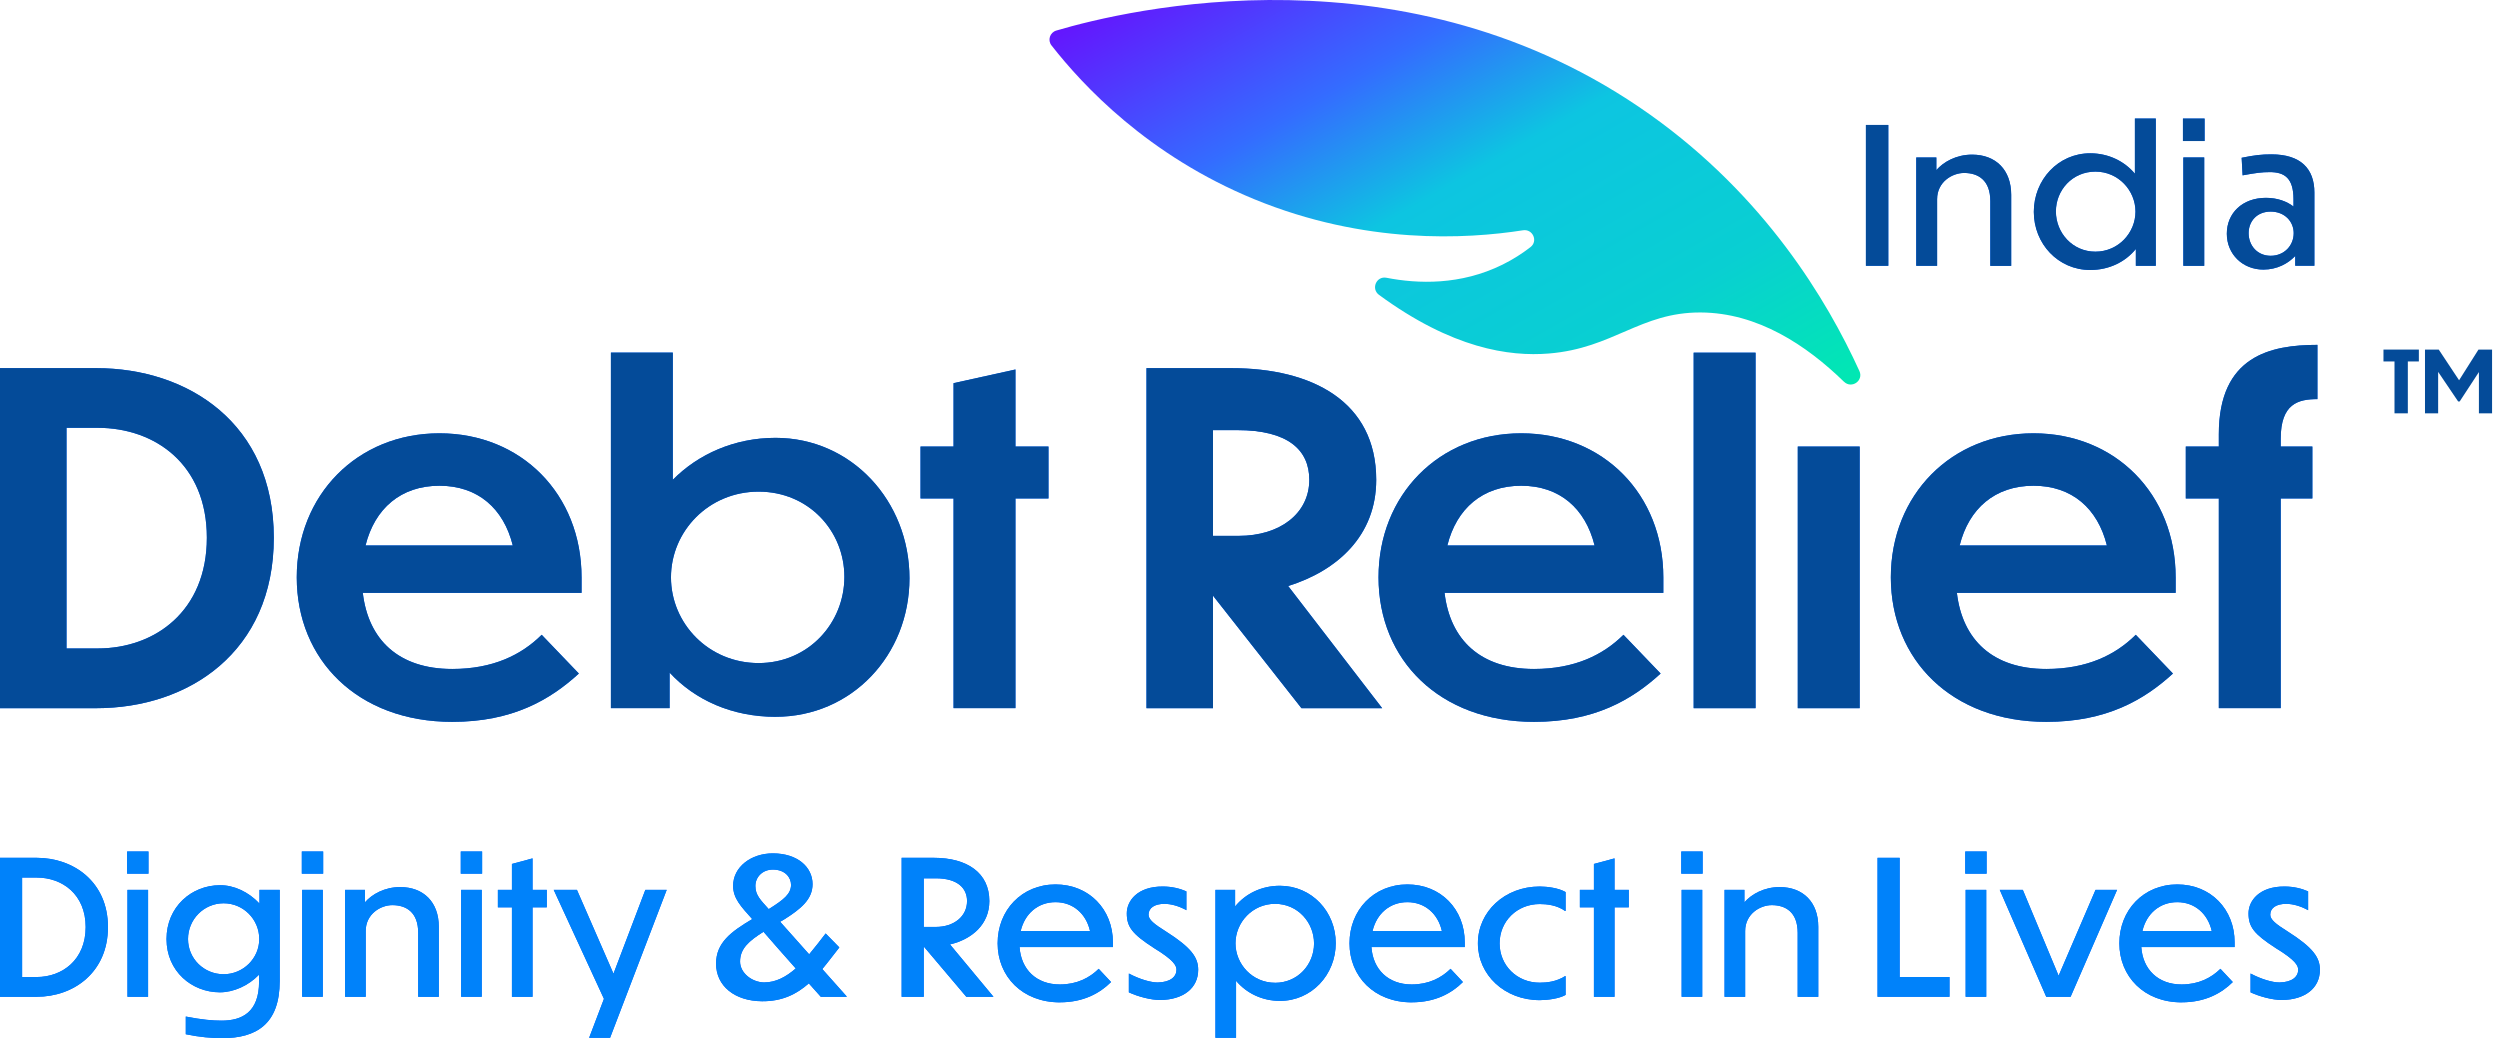 <svg xmlns="http://www.w3.org/2000/svg" width="236" height="98" viewBox="0 0 236 98" fill="none"><g clip-path="url(#clip0_1590_1079)"><path d="M0 34.753H9.091C17.75 34.753 25.848 39.96 25.848 50.76C25.848 61.56 17.796 66.853 9.091 66.853H0V34.753ZM6.279 61.214H9.224C14.636 61.214 19.526 57.687 19.526 50.757C19.526 43.828 14.633 40.386 9.224 40.386H6.279V61.211V61.214Z" fill="#0062FF"></path><path d="M42.692 68.143C33.773 68.143 28.013 62.29 28.013 54.502C28.013 46.715 33.73 40.904 41.48 40.904C49.229 40.904 54.9 46.669 54.9 54.502V55.964H34.248C34.77 60.396 37.625 63.151 42.692 63.151C46.547 63.151 49.229 61.818 51.135 59.924L54.644 63.583C51.915 66.078 48.366 68.143 42.695 68.143H42.692ZM34.507 51.49H48.406C47.539 48.005 45.116 45.854 41.48 45.854C37.844 45.854 35.374 48.005 34.507 51.49Z" fill="#0062FF"></path><path d="M73.215 67.668C69.101 67.668 65.595 66.078 63.211 63.494V66.85H57.67V33.288H63.513V45.293C65.894 42.884 69.314 41.333 73.212 41.333C80.397 41.333 85.855 47.316 85.855 54.585C85.855 61.855 80.4 67.665 73.212 67.665L73.215 67.668ZM71.611 62.593C76.329 62.593 79.709 58.805 79.709 54.459C79.709 50.114 76.332 46.411 71.611 46.411C66.89 46.411 63.341 50.154 63.341 54.502C63.341 58.851 66.89 62.593 71.611 62.593Z" fill="#0062FF"></path><path d="M95.859 47.058V66.85H90.015V47.058H86.897V42.151H90.015V36.169L95.859 34.879V42.151H98.977V47.058H95.859Z" fill="#0062FF"></path><path d="M0 34.753H9.091C17.75 34.753 25.848 39.96 25.848 50.76C25.848 61.56 17.796 66.853 9.091 66.853H0V34.753ZM6.279 61.214H9.224C14.636 61.214 19.526 57.687 19.526 50.757C19.526 43.828 14.633 40.386 9.224 40.386H6.279V61.211V61.214Z" fill="#044B99"></path><path d="M42.692 68.143C33.773 68.143 28.013 62.29 28.013 54.502C28.013 46.715 33.73 40.904 41.48 40.904C49.229 40.904 54.9 46.669 54.9 54.502V55.964H34.248C34.77 60.396 37.625 63.151 42.692 63.151C46.547 63.151 49.229 61.818 51.135 59.924L54.644 63.583C51.915 66.078 48.366 68.143 42.695 68.143H42.692ZM34.507 51.49H48.406C47.539 48.005 45.116 45.854 41.48 45.854C37.844 45.854 35.374 48.005 34.507 51.49Z" fill="#044B99"></path><path d="M73.215 67.668C69.101 67.668 65.595 66.078 63.211 63.494V66.85H57.67V33.288H63.513V45.293C65.894 42.884 69.314 41.333 73.212 41.333C80.397 41.333 85.855 47.316 85.855 54.585C85.855 61.855 80.4 67.665 73.212 67.665L73.215 67.668ZM71.611 62.593C76.329 62.593 79.709 58.805 79.709 54.459C79.709 50.114 76.332 46.411 71.611 46.411C66.89 46.411 63.341 50.154 63.341 54.502C63.341 58.851 66.89 62.593 71.611 62.593Z" fill="#044B99"></path><path d="M95.859 47.058V66.85H90.015V47.058H86.897V42.151H90.015V36.169L95.859 34.879V42.151H98.977V47.058H95.859Z" fill="#044B99"></path><path d="M114.507 56.225V66.853H108.228V34.753H116.237C123.857 34.753 129.916 37.895 129.916 45.296C129.916 50.546 126.28 53.859 121.602 55.321L130.477 66.853H122.857L114.503 56.225H114.507ZM114.507 40.604V50.586H116.93C120.828 50.586 123.597 48.477 123.597 45.293C123.597 42.452 121.562 40.604 116.801 40.604H114.507Z" fill="#0062FF"></path><path d="M144.811 68.143C135.893 68.143 130.132 62.29 130.132 54.502C130.132 46.715 135.849 40.904 143.599 40.904C151.348 40.904 157.019 46.669 157.019 54.502V55.964H136.367C136.889 60.396 139.744 63.151 144.811 63.151C148.665 63.151 151.348 61.818 153.254 59.924L156.763 63.583C154.034 66.078 150.485 68.143 144.814 68.143H144.811ZM136.63 51.49H150.528C149.662 48.005 147.238 45.854 143.602 45.854C139.966 45.854 137.496 48.005 136.63 51.49Z" fill="#0062FF"></path><path d="M165.725 66.853H159.881V33.292H165.725V66.853Z" fill="#0062FF"></path><path d="M175.553 66.853H169.709V42.154H175.553V66.853Z" fill="#0062FF"></path><path d="M193.173 68.143C184.255 68.143 178.495 62.29 178.495 54.502C178.495 46.715 184.212 40.904 191.962 40.904C199.711 40.904 205.382 46.669 205.382 54.502V55.964H184.73C185.251 60.396 188.107 63.151 193.173 63.151C197.028 63.151 199.711 61.818 201.617 59.924L205.126 63.583C202.397 66.078 198.848 68.143 193.177 68.143H193.173ZM184.992 51.49H198.891C198.024 48.005 195.6 45.854 191.965 45.854C188.329 45.854 185.859 48.005 184.992 51.49Z" fill="#0062FF"></path><path d="M215.3 47.058V66.85H209.456V47.058H206.338V42.151H209.456V40.99C209.456 33.589 214.347 32.556 218.766 32.556V37.677C216.946 37.677 215.3 38.109 215.3 41.419V42.151H218.288V47.058H215.3Z" fill="#0062FF"></path><path d="M114.507 56.225V66.853H108.228V34.753H116.237C123.857 34.753 129.916 37.895 129.916 45.296C129.916 50.546 126.28 53.859 121.602 55.321L130.477 66.853H122.857L114.503 56.225H114.507ZM114.507 40.604V50.586H116.93C120.828 50.586 123.597 48.477 123.597 45.293C123.597 42.452 121.562 40.604 116.801 40.604H114.507Z" fill="#044B99"></path><path d="M144.811 68.143C135.893 68.143 130.132 62.29 130.132 54.502C130.132 46.715 135.849 40.904 143.599 40.904C151.348 40.904 157.019 46.669 157.019 54.502V55.964H136.367C136.889 60.396 139.744 63.151 144.811 63.151C148.665 63.151 151.348 61.818 153.254 59.924L156.763 63.583C154.034 66.078 150.485 68.143 144.814 68.143H144.811ZM136.63 51.49H150.528C149.662 48.005 147.238 45.854 143.602 45.854C139.966 45.854 137.496 48.005 136.63 51.49Z" fill="#044B99"></path><path d="M165.725 66.853H159.881V33.292H165.725V66.853Z" fill="#044B99"></path><path d="M175.553 66.853H169.709V42.154H175.553V66.853Z" fill="#044B99"></path><path d="M193.173 68.143C184.255 68.143 178.495 62.29 178.495 54.502C178.495 46.715 184.212 40.904 191.962 40.904C199.711 40.904 205.382 46.669 205.382 54.502V55.964H184.73C185.251 60.396 188.107 63.151 193.173 63.151C197.028 63.151 199.711 61.818 201.617 59.924L205.126 63.583C202.397 66.078 198.848 68.143 193.177 68.143H193.173ZM184.992 51.49H198.891C198.024 48.005 195.6 45.854 191.965 45.854C188.329 45.854 185.859 48.005 184.992 51.49Z" fill="#044B99"></path><path d="M215.3 47.058V66.85H209.456V47.058H206.338V42.151H209.456V40.99C209.456 33.589 214.347 32.556 218.766 32.556V37.677C216.946 37.677 215.3 38.109 215.3 41.419V42.151H218.288V47.058H215.3Z" fill="#044B99"></path><path d="M174.073 36.034C174.791 36.733 175.944 35.939 175.528 35.026C172.46 28.296 166.591 18.52 155.792 10.839C132.876 -5.462 106.365 0.922 99.717 2.884C99.109 3.064 98.872 3.791 99.26 4.287C102.211 8.054 108.345 14.68 118.423 18.814C128.883 23.104 138.393 22.577 143.778 21.738C144.69 21.597 145.212 22.758 144.484 23.322C143.725 23.91 142.846 24.483 141.841 24.98C137.875 26.941 133.842 26.8 130.881 26.221C129.931 26.034 129.401 27.266 130.178 27.836C137.089 32.902 142.467 33.678 146.22 33.371C152.298 32.875 154.842 29.473 160.541 29.497C165.928 29.522 170.529 32.59 174.066 36.031L174.073 36.034Z" fill="url(#paint0_linear_1590_1079)"></path><path d="M0 80.978H3.469C6.938 80.978 10.192 83.246 10.192 87.518C10.192 91.79 6.954 94.095 3.469 94.095H0V80.978ZM2.088 92.232H3.466C5.872 92.232 8.086 90.613 8.086 87.518C8.086 84.423 5.875 82.841 3.466 82.841H2.088V92.232Z" fill="#0062FF"></path><path d="M14.016 82.474H11.999V80.381H14.016V82.474ZM13.979 94.095H12.033V84.003H13.979V94.095Z" fill="#0062FF"></path><path d="M20.97 97.999C19.98 97.999 18.863 97.911 17.537 97.632V95.962C19.076 96.262 20.066 96.348 20.917 96.348C22.845 96.348 24.457 95.557 24.457 92.655V92.005C23.449 93.059 22.034 93.675 20.76 93.675C18.105 93.675 15.718 91.689 15.718 88.646C15.718 85.603 18.089 83.565 20.76 83.565C22.052 83.546 23.486 84.196 24.494 85.305V84.003H26.406V92.603C26.406 96.663 24.211 98.003 20.973 98.003L20.97 97.999ZM24.473 88.646C24.473 86.783 22.968 85.269 21.111 85.269C19.255 85.269 17.75 86.78 17.75 88.646C17.75 90.512 19.27 91.968 21.111 91.968C22.953 91.968 24.473 90.473 24.473 88.646Z" fill="#0062FF"></path><path d="M30.508 82.474H28.491V80.381H30.508V82.474ZM30.471 94.095H28.525V84.003H30.471V94.095Z" fill="#0062FF"></path><path d="M34.523 94.095H32.577V84.003H34.452V85.18C35.106 84.423 36.293 83.74 37.779 83.74C39.99 83.74 41.424 85.165 41.424 87.485V94.095H39.478V88.064C39.478 86.093 38.328 85.444 37.036 85.444C35.938 85.444 34.523 86.271 34.523 87.889V94.095Z" fill="#0062FF"></path><path d="M45.513 82.474H43.496V80.381H45.513V82.474ZM45.476 94.095H43.53V84.003H45.476V94.095Z" fill="#0062FF"></path><path d="M50.272 85.655V94.095H48.326V85.655H47V84.003H48.326V81.557L50.272 81.03V84.003H51.616V85.655H50.272Z" fill="#0062FF"></path><path d="M57.599 97.966H55.616L57.013 94.291L52.27 84.003H54.462L57.913 91.916L60.92 84.003H62.937L57.592 97.966H57.599Z" fill="#0062FF"></path><path d="M76.354 92.829C75.222 93.831 73.859 94.536 71.932 94.518C69.348 94.499 67.596 93.074 67.596 90.966C67.596 88.98 69.03 87.941 71.01 86.764C69.949 85.569 69.206 84.812 69.206 83.617C69.206 81.839 70.905 80.558 72.956 80.558C75.309 80.558 76.706 81.876 76.706 83.46C76.706 84.904 75.593 85.799 74.069 86.767C73.927 86.856 73.785 86.942 73.644 87.012C74.439 87.91 75.432 89.017 76.385 90.089C76.915 89.458 77.43 88.787 77.942 88.119L79.234 89.437C78.686 90.123 78.174 90.825 77.625 91.478C78.686 92.673 79.589 93.675 79.925 94.061V94.095H77.483C77.27 93.865 76.863 93.409 76.351 92.829H76.354ZM72.145 92.74C73.243 92.74 74.214 92.213 75.118 91.422C74.02 90.191 72.836 88.839 72.074 87.959C70.677 88.839 69.863 89.559 69.863 90.773C69.863 91.846 70.976 92.725 72.145 92.743V92.74ZM72.567 85.814C72.62 85.796 72.657 85.762 72.691 85.744C73.964 84.935 74.674 84.389 74.674 83.528C74.674 82.841 74.125 82.088 72.956 82.088C72 82.088 71.309 82.774 71.309 83.635C71.309 84.496 71.787 84.953 72.564 85.817L72.567 85.814Z" fill="#0062FF"></path><path d="M87.221 89.366H87.203V94.095H85.115V80.978H88.159C91.307 80.978 93.395 82.403 93.395 85.057C93.395 87.254 91.767 88.661 89.679 89.155L93.784 94.095H91.218L87.218 89.366H87.221ZM87.203 82.912V87.503H88.335C90.068 87.503 91.289 86.501 91.289 85.057C91.289 83.88 90.441 82.912 88.335 82.912H87.203Z" fill="#0062FF"></path><path d="M100.05 94.622C96.51 94.622 94.175 92.176 94.175 89.047C94.175 85.918 96.457 83.491 99.643 83.491C102.828 83.491 105.058 85.866 105.058 88.943V89.4H96.247C96.389 91.508 97.823 92.933 100.053 92.933C101.644 92.933 102.85 92.317 103.716 91.456L104.885 92.704C103.824 93.758 102.285 94.619 100.056 94.619L100.05 94.622ZM96.352 87.889H102.899C102.529 86.252 101.289 85.164 99.643 85.164C97.996 85.164 96.741 86.237 96.352 87.889Z" fill="#0062FF"></path><path d="M111.996 84.144V85.922C111.272 85.517 110.528 85.324 109.927 85.324C108.99 85.324 108.422 85.71 108.422 86.344C108.422 86.801 108.9 87.206 110.084 87.944C112.49 89.474 113.11 90.405 113.11 91.548C113.11 93.271 111.713 94.38 109.517 94.399C108.613 94.399 107.392 94.064 106.563 93.678V91.901C107.59 92.446 108.632 92.744 109.289 92.744C110.51 92.725 111.059 92.18 111.059 91.548C111.059 91.162 110.828 90.65 108.953 89.507C106.883 88.171 106.368 87.503 106.368 86.219C106.368 85.042 107.377 83.669 109.782 83.687C110.63 83.687 111.392 83.88 111.993 84.144H111.996Z" fill="#0062FF"></path><path d="M116.684 92.584V97.966H114.738V84.003H116.594V85.569C117.569 84.374 119.071 83.617 120.822 83.617C123.829 83.617 126.095 86.062 126.095 89.032C126.095 92.002 123.832 94.484 120.822 94.484C119.141 94.484 117.655 93.746 116.681 92.584H116.684ZM120.366 92.777C122.506 92.777 124.045 91.055 124.045 89.066C124.045 87.077 122.506 85.321 120.366 85.321C118.226 85.321 116.631 87.08 116.631 89.047C116.631 91.015 118.223 92.774 120.366 92.774V92.777Z" fill="#0062FF"></path><path d="M133.265 94.622C129.725 94.622 127.391 92.176 127.391 89.047C127.391 85.918 129.672 83.491 132.858 83.491C136.044 83.491 138.273 85.866 138.273 88.943V89.4H129.463C129.605 91.508 131.039 92.933 133.268 92.933C134.859 92.933 136.065 92.317 136.932 91.456L138.1 92.704C137.04 93.758 135.501 94.619 133.271 94.619L133.265 94.622ZM129.568 87.889H136.114C135.744 86.252 134.505 85.164 132.858 85.164C131.211 85.164 129.956 86.237 129.568 87.889Z" fill="#0062FF"></path><path d="M147.793 93.92C147.191 94.273 146.06 94.414 145.35 94.414C142.042 94.414 139.513 92.039 139.513 89.05C139.513 86.062 142.042 83.687 145.35 83.687C146.057 83.687 147.154 83.828 147.793 84.214V85.992H147.74C146.979 85.446 146.023 85.342 145.35 85.342C143.192 85.342 141.564 86.979 141.564 89.053C141.564 91.128 143.192 92.765 145.35 92.765C146.023 92.765 146.908 92.676 147.74 92.149H147.793V93.926V93.92Z" fill="#0062FF"></path><path d="M152.412 85.655V94.095H150.466V85.655H149.14V84.003H150.466V81.557L152.412 81.03V84.003H153.757V85.655H152.412Z" fill="#0062FF"></path><path d="M160.729 82.474H158.712V80.381H160.729V82.474ZM160.692 94.095H158.746V84.003H160.692V94.095Z" fill="#0062FF"></path><path d="M164.744 94.095H162.798V84.003H164.673V85.18C165.327 84.423 166.514 83.74 168.001 83.74C170.212 83.74 171.646 85.165 171.646 87.485V94.095H169.7V88.064C169.7 86.093 168.55 85.444 167.257 85.444C166.16 85.444 164.744 86.271 164.744 87.889V94.095Z" fill="#0062FF"></path><path d="M179.327 80.978V92.232H184.033V94.095H177.24V80.978H179.327Z" fill="#0062FF"></path><path d="M187.536 82.474H185.52V80.381H187.536V82.474ZM187.502 94.095H185.557V84.003H187.502V94.095Z" fill="#0062FF"></path><path d="M195.465 94.095H193.164L188.776 84.003H190.953L194.333 92.109L197.818 84.003H199.853L195.465 94.095Z" fill="#0062FF"></path><path d="M205.94 94.622C202.4 94.622 200.066 92.176 200.066 89.047C200.066 85.918 202.348 83.491 205.533 83.491C208.719 83.491 210.948 85.866 210.948 88.943V89.4H202.138C202.28 91.508 203.714 92.933 205.943 92.933C207.534 92.933 208.74 92.317 209.607 91.456L210.776 92.704C209.715 93.758 208.176 94.619 205.946 94.619L205.94 94.622ZM202.243 87.889H208.79C208.416 86.252 207.18 85.164 205.533 85.164C203.886 85.164 202.631 86.237 202.243 87.889Z" fill="#0062FF"></path><path d="M217.887 84.144V85.922C217.162 85.517 216.419 85.324 215.818 85.324C214.88 85.324 214.313 85.71 214.313 86.344C214.313 86.801 214.791 87.206 215.975 87.944C218.38 89.474 219 90.405 219 91.548C219 93.271 217.603 94.38 215.407 94.399C214.504 94.399 213.283 94.064 212.453 93.678V91.901C213.48 92.446 214.522 92.744 215.179 92.744C216.4 92.725 216.949 92.18 216.949 91.548C216.949 91.162 216.718 90.65 214.843 89.507C212.774 88.171 212.259 87.503 212.259 86.219C212.259 85.042 213.267 83.669 215.673 83.687C216.521 83.687 217.282 83.88 217.884 84.144H217.887Z" fill="#0062FF"></path><path d="M0 80.978H3.469C6.938 80.978 10.192 83.246 10.192 87.518C10.192 91.79 6.954 94.095 3.469 94.095H0V80.978ZM2.088 92.232H3.466C5.872 92.232 8.086 90.613 8.086 87.518C8.086 84.423 5.875 82.841 3.466 82.841H2.088V92.232Z" fill="#0082FA"></path><path d="M14.016 82.474H11.999V80.381H14.016V82.474ZM13.979 94.095H12.033V84.003H13.979V94.095Z" fill="#0082FA"></path><path d="M20.97 97.999C19.98 97.999 18.863 97.911 17.537 97.632V95.962C19.076 96.262 20.066 96.348 20.917 96.348C22.845 96.348 24.457 95.557 24.457 92.655V92.005C23.449 93.059 22.034 93.675 20.76 93.675C18.105 93.675 15.718 91.689 15.718 88.646C15.718 85.603 18.089 83.565 20.76 83.565C22.052 83.546 23.486 84.196 24.494 85.305V84.003H26.406V92.603C26.406 96.663 24.211 98.003 20.973 98.003L20.97 97.999ZM24.473 88.646C24.473 86.783 22.968 85.269 21.111 85.269C19.255 85.269 17.75 86.78 17.75 88.646C17.75 90.512 19.27 91.968 21.111 91.968C22.953 91.968 24.473 90.473 24.473 88.646Z" fill="#0082FA"></path><path d="M30.508 82.474H28.491V80.381H30.508V82.474ZM30.471 94.095H28.525V84.003H30.471V94.095Z" fill="#0082FA"></path><path d="M34.523 94.095H32.577V84.003H34.452V85.18C35.106 84.423 36.293 83.74 37.779 83.74C39.99 83.74 41.424 85.165 41.424 87.485V94.095H39.478V88.064C39.478 86.093 38.328 85.444 37.036 85.444C35.938 85.444 34.523 86.271 34.523 87.889V94.095Z" fill="#0082FA"></path><path d="M45.513 82.474H43.496V80.381H45.513V82.474ZM45.476 94.095H43.53V84.003H45.476V94.095Z" fill="#0082FA"></path><path d="M50.272 85.655V94.095H48.326V85.655H47V84.003H48.326V81.557L50.272 81.03V84.003H51.616V85.655H50.272Z" fill="#0082FA"></path><path d="M57.599 97.966H55.616L57.013 94.291L52.27 84.003H54.462L57.913 91.916L60.92 84.003H62.937L57.592 97.966H57.599Z" fill="#0082FA"></path><path d="M76.354 92.829C75.222 93.831 73.859 94.536 71.932 94.518C69.348 94.499 67.596 93.074 67.596 90.966C67.596 88.98 69.03 87.941 71.01 86.764C69.949 85.569 69.206 84.812 69.206 83.617C69.206 81.839 70.905 80.558 72.956 80.558C75.309 80.558 76.706 81.876 76.706 83.46C76.706 84.904 75.593 85.799 74.069 86.767C73.927 86.856 73.785 86.942 73.644 87.012C74.439 87.91 75.432 89.017 76.385 90.089C76.915 89.458 77.43 88.787 77.942 88.119L79.234 89.437C78.686 90.123 78.174 90.825 77.625 91.478C78.686 92.673 79.589 93.675 79.925 94.061V94.095H77.483C77.27 93.865 76.863 93.409 76.351 92.829H76.354ZM72.145 92.74C73.243 92.74 74.214 92.213 75.118 91.422C74.02 90.191 72.836 88.839 72.074 87.959C70.677 88.839 69.863 89.559 69.863 90.773C69.863 91.846 70.976 92.725 72.145 92.743V92.74ZM72.567 85.814C72.62 85.796 72.657 85.762 72.691 85.744C73.964 84.935 74.674 84.389 74.674 83.528C74.674 82.841 74.125 82.088 72.956 82.088C72 82.088 71.309 82.774 71.309 83.635C71.309 84.496 71.787 84.953 72.564 85.817L72.567 85.814Z" fill="#0082FA"></path><path d="M87.221 89.366H87.203V94.095H85.115V80.978H88.159C91.307 80.978 93.395 82.403 93.395 85.057C93.395 87.254 91.767 88.661 89.679 89.155L93.784 94.095H91.218L87.218 89.366H87.221ZM87.203 82.912V87.503H88.335C90.068 87.503 91.289 86.501 91.289 85.057C91.289 83.88 90.441 82.912 88.335 82.912H87.203Z" fill="#0082FA"></path><path d="M100.05 94.622C96.51 94.622 94.175 92.176 94.175 89.047C94.175 85.918 96.457 83.491 99.643 83.491C102.828 83.491 105.058 85.866 105.058 88.943V89.4H96.247C96.389 91.508 97.823 92.933 100.053 92.933C101.644 92.933 102.85 92.317 103.716 91.456L104.885 92.704C103.824 93.758 102.285 94.619 100.056 94.619L100.05 94.622ZM96.352 87.889H102.899C102.529 86.252 101.289 85.164 99.643 85.164C97.996 85.164 96.741 86.237 96.352 87.889Z" fill="#0082FA"></path><path d="M111.996 84.144V85.922C111.272 85.517 110.528 85.324 109.927 85.324C108.99 85.324 108.422 85.71 108.422 86.344C108.422 86.801 108.9 87.206 110.084 87.944C112.49 89.474 113.11 90.405 113.11 91.548C113.11 93.271 111.713 94.38 109.517 94.399C108.613 94.399 107.392 94.064 106.563 93.678V91.901C107.59 92.446 108.632 92.744 109.289 92.744C110.51 92.725 111.059 92.18 111.059 91.548C111.059 91.162 110.828 90.65 108.953 89.507C106.883 88.171 106.368 87.503 106.368 86.219C106.368 85.042 107.377 83.669 109.782 83.687C110.63 83.687 111.392 83.88 111.993 84.144H111.996Z" fill="#0082FA"></path><path d="M116.684 92.584V97.966H114.738V84.003H116.594V85.569C117.569 84.374 119.071 83.617 120.822 83.617C123.829 83.617 126.095 86.062 126.095 89.032C126.095 92.002 123.832 94.484 120.822 94.484C119.141 94.484 117.655 93.746 116.681 92.584H116.684ZM120.366 92.777C122.506 92.777 124.045 91.055 124.045 89.066C124.045 87.077 122.506 85.321 120.366 85.321C118.226 85.321 116.631 87.08 116.631 89.047C116.631 91.015 118.223 92.774 120.366 92.774V92.777Z" fill="#0082FA"></path><path d="M133.265 94.622C129.725 94.622 127.391 92.176 127.391 89.047C127.391 85.918 129.672 83.491 132.858 83.491C136.044 83.491 138.273 85.866 138.273 88.943V89.4H129.463C129.605 91.508 131.039 92.933 133.268 92.933C134.859 92.933 136.065 92.317 136.932 91.456L138.1 92.704C137.04 93.758 135.501 94.619 133.271 94.619L133.265 94.622ZM129.568 87.889H136.114C135.744 86.252 134.505 85.164 132.858 85.164C131.211 85.164 129.956 86.237 129.568 87.889Z" fill="#0082FA"></path><path d="M147.793 93.92C147.191 94.273 146.06 94.414 145.35 94.414C142.042 94.414 139.513 92.039 139.513 89.05C139.513 86.062 142.042 83.687 145.35 83.687C146.057 83.687 147.154 83.828 147.793 84.214V85.992H147.74C146.979 85.446 146.023 85.342 145.35 85.342C143.192 85.342 141.564 86.979 141.564 89.053C141.564 91.128 143.192 92.765 145.35 92.765C146.023 92.765 146.908 92.676 147.74 92.149H147.793V93.926V93.92Z" fill="#0082FA"></path><path d="M152.412 85.655V94.095H150.466V85.655H149.14V84.003H150.466V81.557L152.412 81.03V84.003H153.757V85.655H152.412Z" fill="#0082FA"></path><path d="M160.729 82.474H158.712V80.381H160.729V82.474ZM160.692 94.095H158.746V84.003H160.692V94.095Z" fill="#0082FA"></path><path d="M164.744 94.095H162.798V84.003H164.673V85.18C165.327 84.423 166.514 83.74 168.001 83.74C170.212 83.74 171.646 85.165 171.646 87.485V94.095H169.7V88.064C169.7 86.093 168.55 85.444 167.257 85.444C166.16 85.444 164.744 86.271 164.744 87.889V94.095Z" fill="#0082FA"></path><path d="M179.327 80.978V92.232H184.033V94.095H177.24V80.978H179.327Z" fill="#0082FA"></path><path d="M187.536 82.474H185.52V80.381H187.536V82.474ZM187.502 94.095H185.557V84.003H187.502V94.095Z" fill="#0082FA"></path><path d="M195.465 94.095H193.164L188.776 84.003H190.953L194.333 92.109L197.818 84.003H199.853L195.465 94.095Z" fill="#0082FA"></path><path d="M205.94 94.622C202.4 94.622 200.066 92.176 200.066 89.047C200.066 85.918 202.348 83.491 205.533 83.491C208.719 83.491 210.948 85.866 210.948 88.943V89.4H202.138C202.28 91.508 203.714 92.933 205.943 92.933C207.534 92.933 208.74 92.317 209.607 91.456L210.776 92.704C209.715 93.758 208.176 94.619 205.946 94.619L205.94 94.622ZM202.243 87.889H208.79C208.416 86.252 207.18 85.164 205.533 85.164C203.886 85.164 202.631 86.237 202.243 87.889Z" fill="#0082FA"></path><path d="M217.887 84.144V85.922C217.162 85.517 216.419 85.324 215.818 85.324C214.88 85.324 214.313 85.71 214.313 86.344C214.313 86.801 214.791 87.206 215.975 87.944C218.38 89.474 219 90.405 219 91.548C219 93.271 217.603 94.38 215.407 94.399C214.504 94.399 213.283 94.064 212.453 93.678V91.901C213.48 92.446 214.522 92.744 215.179 92.744C216.4 92.725 216.949 92.18 216.949 91.548C216.949 91.162 216.718 90.65 214.843 89.507C212.774 88.171 212.259 87.503 212.259 86.219C212.259 85.042 213.267 83.669 215.673 83.687C216.521 83.687 217.282 83.88 217.884 84.144H217.887Z" fill="#0082FA"></path><path d="M176.142 11.796H178.257V25.09H176.142V11.796Z" fill="#0062FF"></path><path d="M182.867 25.093H180.894V14.863H182.793V16.058C183.456 15.292 184.659 14.597 186.164 14.597C188.406 14.597 189.858 16.04 189.858 18.394V25.096H187.885V18.982C187.885 16.987 186.719 16.328 185.412 16.328C184.298 16.328 182.864 17.165 182.864 18.805V25.096L182.867 25.093Z" fill="#0062FF"></path><path d="M201.623 23.506C200.636 24.72 199.113 25.486 197.318 25.486C194.287 25.486 191.992 23.009 191.992 19.997C191.992 16.984 194.287 14.471 197.318 14.471C199.039 14.471 200.547 15.219 201.534 16.396V11.192H203.507V25.093H201.623V23.506ZM197.805 16.2C195.634 16.2 194.077 17.947 194.077 19.96C194.077 21.974 195.637 23.757 197.805 23.757C199.973 23.757 201.589 21.974 201.589 19.978C201.589 17.983 199.976 16.2 197.805 16.2Z" fill="#0062FF"></path><path d="M208.114 13.313H206.07V11.192H208.114V13.313ZM208.08 25.093H206.107V14.863H208.08V25.093Z" fill="#0062FF"></path><path d="M216.669 24.165C215.987 24.879 214.967 25.449 213.656 25.449C211.719 25.449 210.211 24.005 210.211 22.062C210.211 20.119 211.682 18.676 213.906 18.676C215 18.676 215.879 19.016 216.505 19.494V18.798C216.505 16.819 215.663 16.233 214.23 16.249C213.53 16.249 212.974 16.319 211.701 16.552L211.611 14.894C212.848 14.646 213.459 14.572 214.427 14.572C217.205 14.572 218.479 15.945 218.479 18.173V25.087H216.669V24.162V24.165ZM216.524 22.007C216.524 20.901 215.663 19.975 214.353 19.975C213.042 19.975 212.271 20.901 212.271 22.007C212.271 23.184 213.098 24.146 214.353 24.146C215.608 24.146 216.524 23.202 216.524 22.007Z" fill="#0062FF"></path><path d="M176.142 11.796H178.257V25.09H176.142V11.796Z" fill="#044B99"></path><path d="M182.867 25.093H180.894V14.863H182.793V16.058C183.456 15.292 184.659 14.597 186.164 14.597C188.406 14.597 189.858 16.04 189.858 18.394V25.096H187.885V18.982C187.885 16.987 186.719 16.328 185.412 16.328C184.298 16.328 182.864 17.165 182.864 18.805V25.096L182.867 25.093Z" fill="#044B99"></path><path d="M201.623 23.506C200.636 24.72 199.113 25.486 197.318 25.486C194.287 25.486 191.992 23.009 191.992 19.997C191.992 16.984 194.287 14.471 197.318 14.471C199.039 14.471 200.547 15.219 201.534 16.396V11.192H203.507V25.093H201.623V23.506ZM197.805 16.2C195.634 16.2 194.077 17.947 194.077 19.96C194.077 21.974 195.637 23.757 197.805 23.757C199.973 23.757 201.589 21.974 201.589 19.978C201.589 17.983 199.976 16.2 197.805 16.2Z" fill="#044B99"></path><path d="M208.114 13.313H206.07V11.192H208.114V13.313ZM208.08 25.093H206.107V14.863H208.08V25.093Z" fill="#044B99"></path><path d="M216.669 24.165C215.987 24.879 214.967 25.449 213.656 25.449C211.719 25.449 210.211 24.005 210.211 22.062C210.211 20.119 211.682 18.676 213.906 18.676C215 18.676 215.879 19.016 216.505 19.494V18.798C216.505 16.819 215.663 16.233 214.23 16.249C213.53 16.249 212.974 16.319 211.701 16.552L211.611 14.894C212.848 14.646 213.459 14.572 214.427 14.572C217.205 14.572 218.479 15.945 218.479 18.173V25.087H216.669V24.162V24.165ZM216.524 22.007C216.524 20.901 215.663 19.975 214.353 19.975C213.042 19.975 212.271 20.901 212.271 22.007C212.271 23.184 213.098 24.146 214.353 24.146C215.608 24.146 216.524 23.202 216.524 22.007Z" fill="#044B99"></path><path d="M226.041 39.018V34.121H225V33H228.34V34.121H227.299V39.018H226.041Z" fill="#044B99"></path><path d="M230.161 39.018H228.919V33H230.217L232.137 35.896L233.968 33H235.251V39.018H234.009V35.121L232.194 37.897H232.048L230.161 35.105V39.018Z" fill="#044B99"></path></g><defs><linearGradient id="paint0_linear_1590_1079" x1="120.785" y1="-9.234" x2="153.854" y2="48.4" gradientUnits="userSpaceOnUse"><stop stop-color="#6415FE"></stop><stop offset="0.27" stop-color="#346CFF"></stop><stop offset="0.47" stop-color="#0DC5E1"></stop><stop offset="0.76" stop-color="#09CFD2"></stop><stop offset="1" stop-color="#01E8B2"></stop></linearGradient><clipPath id="clip0_1590_1079"><rect width="236" height="98" fill="white"></rect></clipPath></defs></svg>